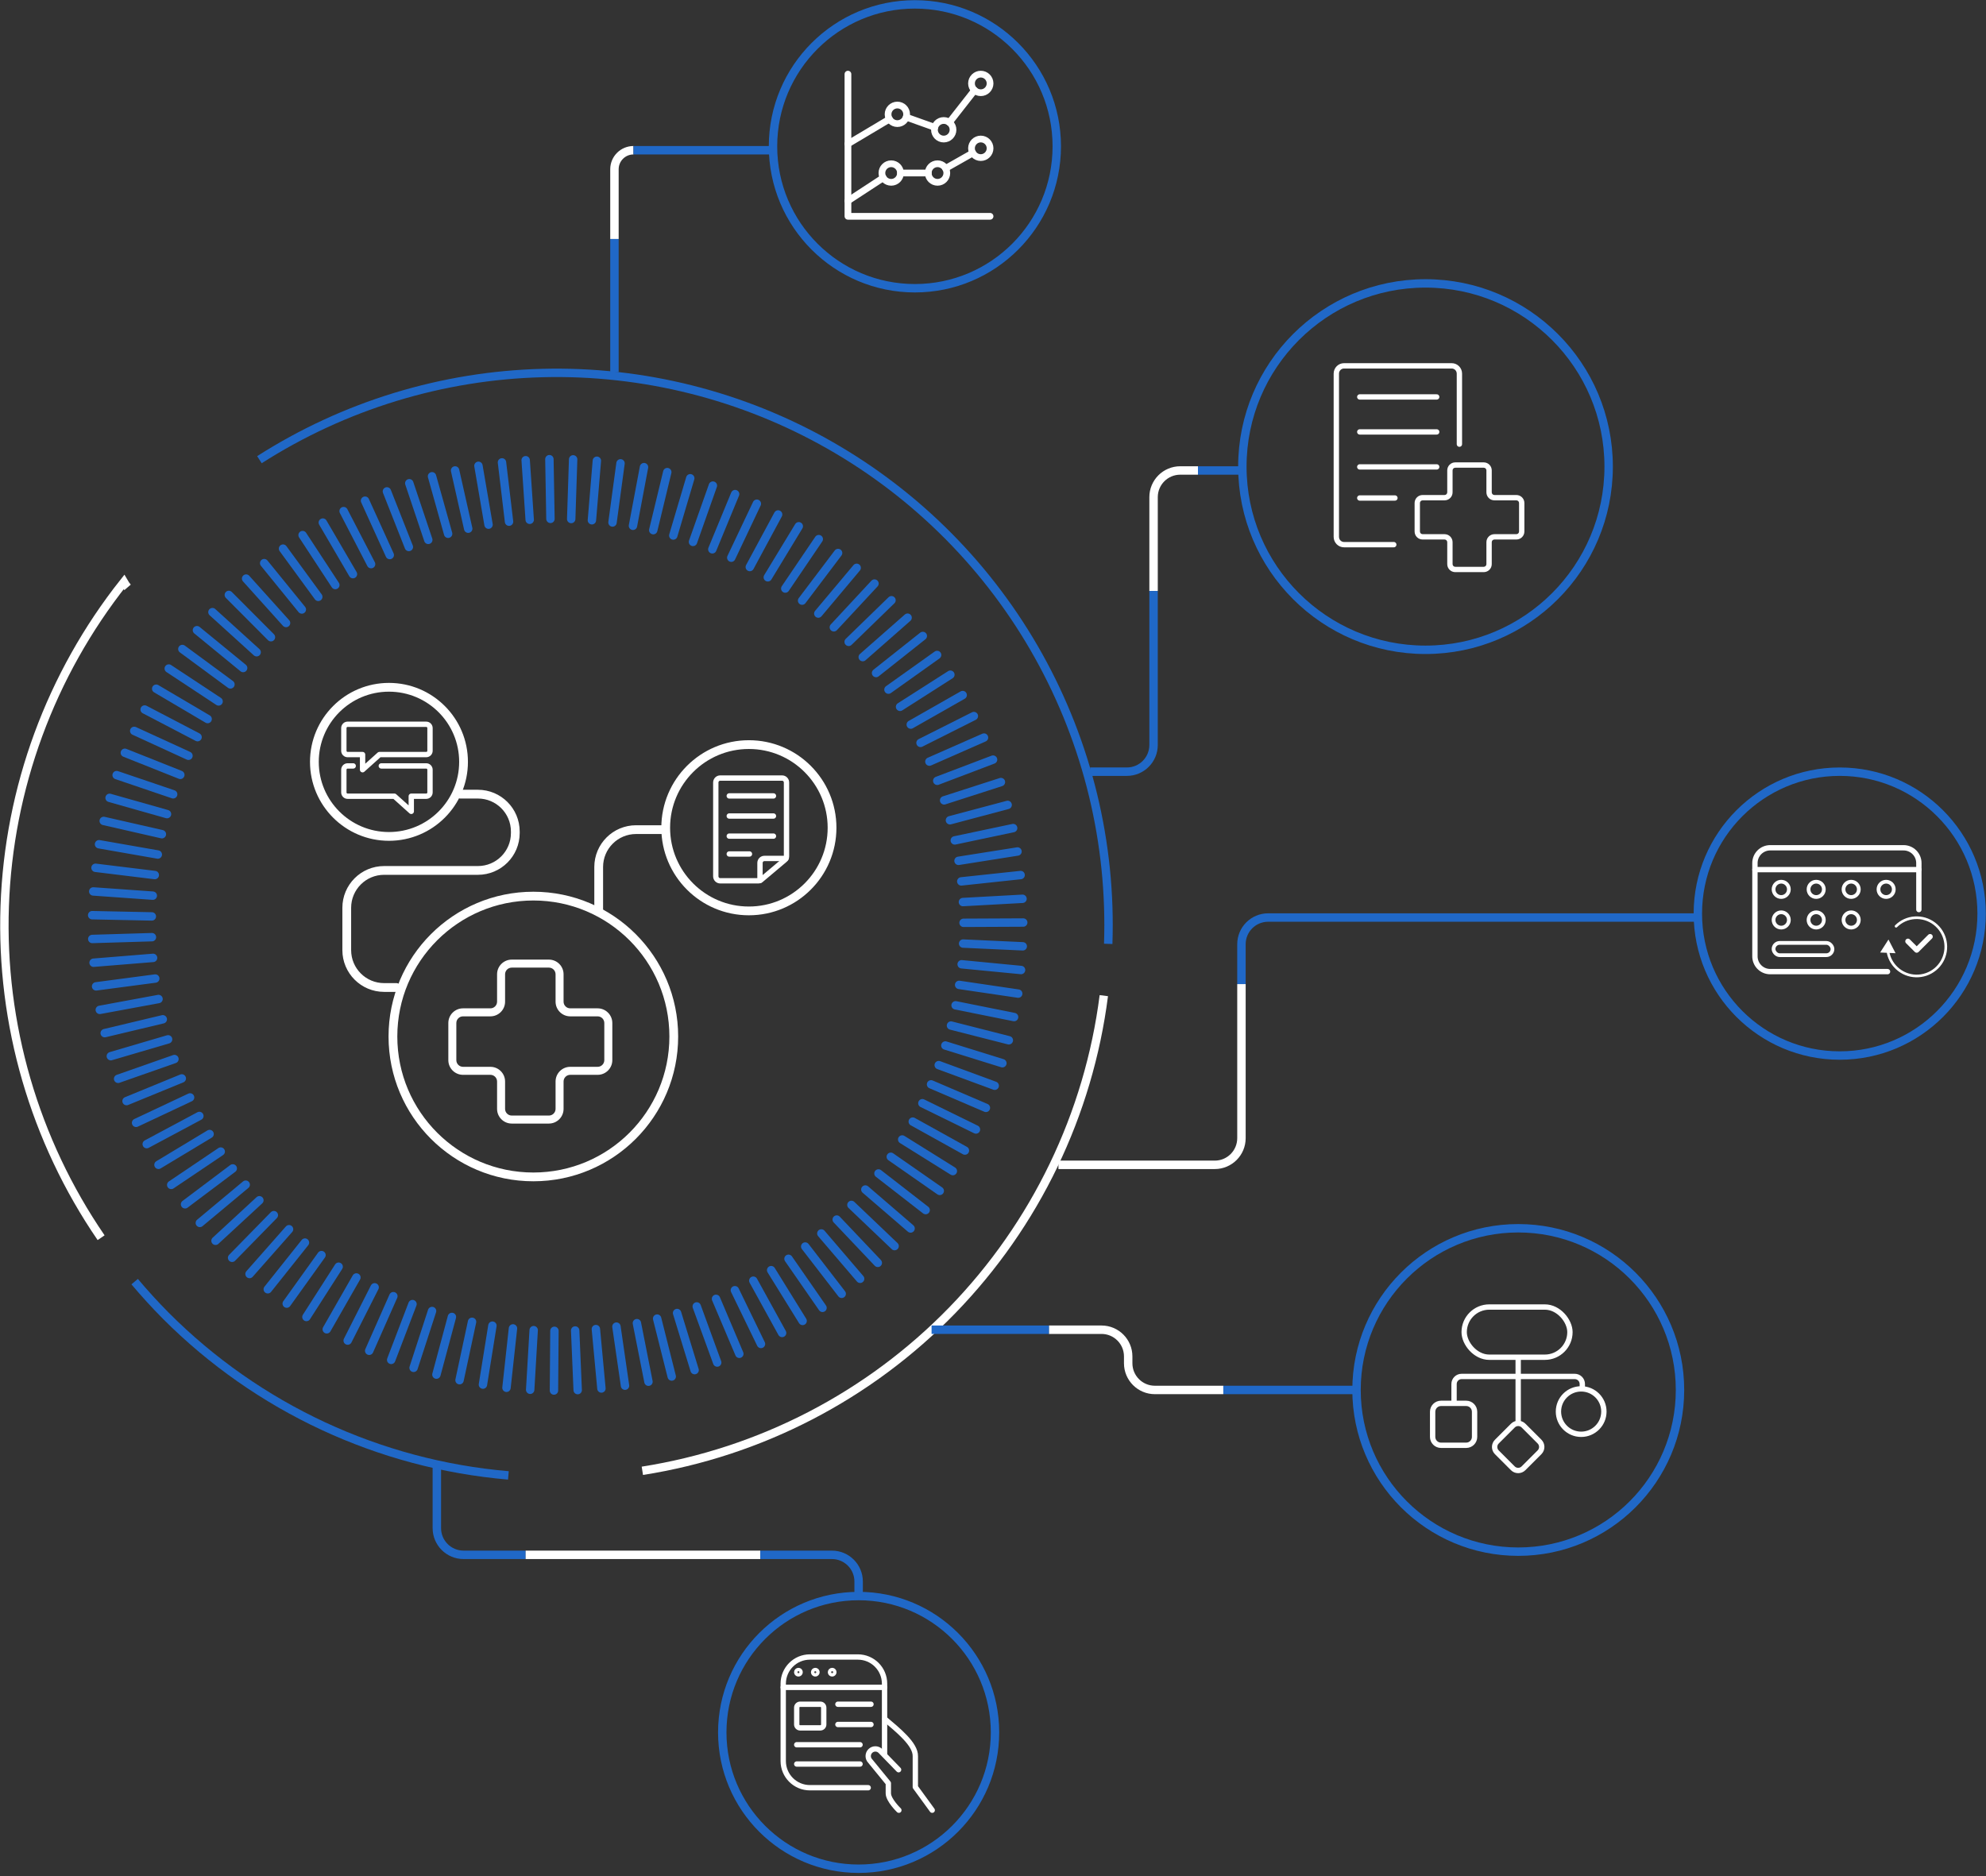 <svg width="453" height="428" viewBox="0 0 453 428" fill="none" xmlns="http://www.w3.org/2000/svg">
<rect x="0" y="0" width="453" height="428" fill="#333333" stroke="none"/>
<rect x="404.542" y="215.112" width="13.44" height="2.804" rx="1.402" stroke="white" stroke-width="0.852"/>
<path d="M400.294 198.399H437.687" stroke="white" stroke-width="1.218" stroke-linecap="round" stroke-linejoin="round"/>
<path d="M430.541 221.666H403.778C403.315 221.666 402.857 221.574 402.431 221.395C402.005 221.216 401.618 220.954 401.294 220.624C400.97 220.294 400.714 219.903 400.543 219.473C400.371 219.043 400.287 218.584 400.294 218.121V196.9C400.294 195.975 400.661 195.088 401.315 194.435C401.968 193.781 402.854 193.413 403.778 193.413L434.204 193.414C435.128 193.414 436.014 193.781 436.667 194.435C437.32 195.089 437.687 195.975 437.687 196.9V207.511" stroke="white" stroke-width="1.218" stroke-linecap="round" stroke-linejoin="round"/>
<circle cx="406.29" cy="202.899" r="1.747" stroke="white" stroke-width="0.852"/>
<circle cx="406.29" cy="209.879" r="1.747" stroke="white" stroke-width="0.852"/>
<circle cx="414.267" cy="202.899" r="1.747" stroke="white" stroke-width="0.852"/>
<circle cx="414.267" cy="209.879" r="1.747" stroke="white" stroke-width="0.852"/>
<circle cx="422.245" cy="202.899" r="1.747" stroke="white" stroke-width="0.852"/>
<circle cx="422.245" cy="209.879" r="1.747" stroke="white" stroke-width="0.852"/>
<circle cx="430.222" cy="202.899" r="1.747" stroke="white" stroke-width="0.852"/>
<path d="M432.273 211.099C432.154 211.218 432.154 211.411 432.273 211.53C432.392 211.649 432.584 211.649 432.703 211.53L432.273 211.099ZM430.754 214.346L428.857 217.305L432.369 217.468L430.754 214.346ZM432.703 211.53C433.79 210.443 435.234 209.788 436.767 209.686L436.727 209.078C435.046 209.19 433.464 209.908 432.273 211.099L432.703 211.53ZM436.767 209.686C438.301 209.584 439.819 210.042 441.04 210.975L441.41 210.491C440.071 209.469 438.407 208.967 436.727 209.078L436.767 209.686ZM441.04 210.975C442.261 211.908 443.102 213.253 443.406 214.759L444.003 214.639C443.669 212.988 442.748 211.514 441.41 210.491L441.04 210.975ZM443.406 214.759C443.71 216.265 443.457 217.831 442.694 219.165L443.223 219.467C444.059 218.005 444.336 216.29 444.003 214.639L443.406 214.759ZM442.694 219.165C441.931 220.499 440.71 221.51 439.257 222.012L439.456 222.587C441.048 222.038 442.386 220.929 443.223 219.467L442.694 219.165ZM439.257 222.012C437.804 222.513 436.219 222.469 434.796 221.89L434.566 222.454C436.126 223.089 437.864 223.136 439.456 222.587L439.257 222.012ZM434.796 221.89C433.373 221.31 432.208 220.234 431.519 218.86L430.975 219.133C431.73 220.638 433.006 221.818 434.566 222.454L434.796 221.89ZM431.519 218.86C431.228 218.28 431.03 217.664 430.928 217.034L430.327 217.131C430.439 217.822 430.656 218.498 430.975 219.133L431.519 218.86Z" fill="white"/>
<path d="M440.247 213.692L437.192 216.747L435.194 214.75" stroke="white" stroke-width="1.218" stroke-linecap="round" stroke-linejoin="round"/>
<path d="M212.635 412.984L208.785 407.702V400.665C208.862 397.925 204.813 394.722 201.856 392.197" stroke="white" stroke-width="1.218" stroke-linecap="round" stroke-linejoin="round"/>
<path d="M204.966 403.745L200.824 399.48C200.518 399.173 200.102 399.001 199.669 399.001C199.236 399.001 198.821 399.173 198.514 399.48C198.208 399.786 198.036 400.201 198.036 400.635C198.036 401.068 198.208 401.483 198.514 401.789L202.626 406.824V409.134C202.626 410.674 205.028 412.984 205.028 412.984" stroke="white" stroke-width="1.218" stroke-linecap="round" stroke-linejoin="round"/>
<path d="M187.12 388.809H182.501C182.076 388.809 181.731 389.154 181.731 389.579V393.428C181.731 393.854 182.076 394.198 182.501 394.198H187.12C187.545 394.198 187.89 393.854 187.89 393.428V389.579C187.89 389.154 187.545 388.809 187.12 388.809Z" stroke="white" stroke-width="1.218" stroke-linecap="round" stroke-linejoin="round"/>
<path d="M191.124 393.428H198.669" stroke="white" stroke-width="1.218" stroke-linecap="round" stroke-linejoin="round"/>
<path d="M191.124 388.809H198.669" stroke="white" stroke-width="1.218" stroke-linecap="round" stroke-linejoin="round"/>
<path d="M181.731 398.048H196.173M181.731 402.448H196.173" stroke="white" stroke-width="1.218" stroke-linecap="round" stroke-linejoin="round"/>
<path d="M178.651 384.96H201.748" stroke="white" stroke-width="1.218" stroke-linecap="round" stroke-linejoin="round"/>
<path d="M182.116 381.11C182.192 381.11 182.266 381.133 182.33 381.175C182.393 381.218 182.442 381.278 182.472 381.348C182.501 381.418 182.508 381.496 182.493 381.57C182.479 381.645 182.442 381.714 182.388 381.767C182.334 381.821 182.266 381.858 182.191 381.873C182.116 381.888 182.039 381.88 181.969 381.851C181.898 381.822 181.838 381.772 181.796 381.709C181.754 381.646 181.731 381.571 181.731 381.495C181.731 381.393 181.772 381.295 181.844 381.223C181.916 381.151 182.014 381.11 182.116 381.11Z" stroke="white" stroke-width="1.218" stroke-linecap="round" stroke-linejoin="round"/>
<path d="M185.966 381.11C186.042 381.11 186.116 381.133 186.179 381.175C186.243 381.218 186.292 381.278 186.321 381.348C186.35 381.418 186.358 381.496 186.343 381.57C186.328 381.645 186.292 381.714 186.238 381.767C186.184 381.821 186.115 381.858 186.041 381.873C185.966 381.888 185.889 381.88 185.818 381.851C185.748 381.822 185.688 381.772 185.645 381.709C185.603 381.646 185.581 381.571 185.581 381.495C185.581 381.393 185.621 381.295 185.693 381.223C185.766 381.151 185.863 381.11 185.966 381.11Z" stroke="white" stroke-width="1.218" stroke-linecap="round" stroke-linejoin="round"/>
<path d="M189.815 381.11C189.891 381.11 189.965 381.133 190.028 381.175C190.092 381.218 190.141 381.278 190.17 381.348C190.199 381.418 190.207 381.496 190.192 381.57C190.177 381.645 190.141 381.714 190.087 381.767C190.033 381.821 189.964 381.858 189.89 381.873C189.815 381.888 189.738 381.88 189.667 381.851C189.597 381.822 189.537 381.772 189.495 381.709C189.452 381.646 189.43 381.571 189.43 381.495C189.43 381.393 189.47 381.295 189.542 381.223C189.615 381.151 189.713 381.11 189.815 381.11Z" stroke="white" stroke-width="1.218" stroke-linecap="round" stroke-linejoin="round"/>
<path d="M201.764 400.212V384.119C201.764 380.757 199.038 378.031 195.676 378.031H184.74C181.377 378.031 178.651 380.757 178.651 384.119V401.765C178.651 405.128 181.377 407.854 184.74 407.854H198.036" stroke="white" stroke-width="1.218" stroke-linecap="round"/>
<path d="M225.83 49.347H193.413V16.914" stroke="white" stroke-width="1.535" stroke-linecap="round" stroke-linejoin="round"/>
<path d="M203.279 41.596C204.449 41.596 205.397 40.647 205.397 39.477C205.397 38.307 204.449 37.358 203.279 37.358C202.109 37.358 201.161 38.307 201.161 39.477C201.161 40.647 202.109 41.596 203.279 41.596Z" stroke="white" stroke-width="1.535" stroke-linecap="round" stroke-linejoin="round"/>
<path d="M216.549 27.93L222.297 20.59" stroke="white" stroke-width="1.535" stroke-linecap="round" stroke-linejoin="round"/>
<path d="M206.705 26.73L213.221 29.055" stroke="white" stroke-width="1.535" stroke-linecap="round" stroke-linejoin="round"/>
<path d="M193.413 32.817L202.879 27.174" stroke="white" stroke-width="1.535" stroke-linecap="round" stroke-linejoin="round"/>
<path d="M215.684 38.418L221.887 34.904" stroke="white" stroke-width="1.535" stroke-linecap="round" stroke-linejoin="round"/>
<path d="M205.398 39.477H211.741" stroke="white" stroke-width="1.535" stroke-linecap="round" stroke-linejoin="round"/>
<path d="M193.413 45.823L201.463 40.558" stroke="white" stroke-width="1.535" stroke-linecap="round" stroke-linejoin="round"/>
<path d="M204.684 28.201C205.854 28.201 206.802 27.252 206.802 26.082C206.802 24.911 205.854 23.963 204.684 23.963C203.515 23.963 202.566 24.911 202.566 26.082C202.566 27.252 203.515 28.201 204.684 28.201Z" stroke="white" stroke-width="1.535" stroke-linecap="round" stroke-linejoin="round"/>
<path d="M215.263 31.725C216.433 31.725 217.381 30.776 217.381 29.606C217.381 28.436 216.433 27.487 215.263 27.487C214.093 27.487 213.145 28.436 213.145 29.606C213.145 30.776 214.093 31.725 215.263 31.725Z" stroke="white" stroke-width="1.535" stroke-linecap="round" stroke-linejoin="round"/>
<path d="M223.713 21.152C224.882 21.152 225.831 20.203 225.831 19.033C225.831 17.863 224.882 16.914 223.713 16.914C222.543 16.914 221.595 17.863 221.595 19.033C221.595 20.203 222.543 21.152 223.713 21.152Z" stroke="white" stroke-width="1.535" stroke-linecap="round" stroke-linejoin="round"/>
<path d="M223.713 35.952C224.882 35.952 225.831 35.004 225.831 33.833C225.831 32.663 224.882 31.715 223.713 31.715C222.543 31.715 221.595 32.663 221.595 33.833C221.595 35.004 222.543 35.952 223.713 35.952Z" stroke="white" stroke-width="1.535" stroke-linecap="round" stroke-linejoin="round"/>
<path d="M213.847 41.596C215.017 41.596 215.965 40.647 215.965 39.477C215.965 38.307 215.017 37.358 213.847 37.358C212.678 37.358 211.729 38.307 211.729 39.477C211.729 40.647 212.678 41.596 213.847 41.596Z" stroke="white" stroke-width="1.535" stroke-linecap="round" stroke-linejoin="round"/>
<path d="M29.103 134C28.785 133.632 28.503 133.233 28.26 132.811C11.538 153.914 2.011 179.822 1.076 206.736C0.141 233.651 7.846 260.158 23.063 282.372" stroke="white" stroke-width="1.918"/>
<path d="M252.781 215.333C253.567 192.389 248.07 169.668 236.886 149.623C225.702 129.578 209.255 112.973 189.322 101.601C169.39 90.229 146.731 84.523 123.793 85.1C100.855 85.677 78.511 92.515 59.175 104.875" stroke="#2068C7" stroke-width="1.918"/>
<path d="M146.518 335.552C173.428 331.321 198.239 318.465 217.22 298.917C236.202 279.369 248.328 254.184 251.777 227.149" stroke="white" stroke-width="1.918"/>
<path d="M30.714 292.395C32.972 295.065 35.328 297.67 37.835 300.189C58.762 321.176 86.438 334.075 115.96 336.601" stroke="#2068C7" stroke-width="1.918"/>
<path d="M233.289 215.895L219.684 215.268" stroke="#2068C7" stroke-width="1.918" stroke-miterlimit="10" stroke-linecap="round"/>
<path d="M232.899 221.3L219.349 219.992" stroke="#2068C7" stroke-width="1.918" stroke-miterlimit="10" stroke-linecap="round"/>
<path d="M232.251 226.684L218.776 224.695" stroke="#2068C7" stroke-width="1.918" stroke-miterlimit="10" stroke-linecap="round"/>
<path d="M231.311 232.036L217.966 229.355" stroke="#2068C7" stroke-width="1.918" stroke-miterlimit="10" stroke-linecap="round"/>
<path d="M230.112 237.333L216.918 233.971" stroke="#2068C7" stroke-width="1.918" stroke-miterlimit="10" stroke-linecap="round"/>
<path d="M228.642 242.566L215.632 238.522" stroke="#2068C7" stroke-width="1.918" stroke-miterlimit="10" stroke-linecap="round"/>
<path d="M226.892 247.701L214.12 242.998" stroke="#2068C7" stroke-width="1.918" stroke-miterlimit="10" stroke-linecap="round"/>
<path d="M224.882 252.75L212.369 247.388" stroke="#2068C7" stroke-width="1.918" stroke-miterlimit="10" stroke-linecap="round"/>
<path d="M222.612 257.68L210.391 251.691" stroke="#2068C7" stroke-width="1.918" stroke-miterlimit="10" stroke-linecap="round"/>
<path d="M220.095 262.491L208.198 255.885" stroke="#2068C7" stroke-width="1.918" stroke-miterlimit="10" stroke-linecap="round"/>
<path d="M217.34 267.172L205.789 259.961" stroke="#2068C7" stroke-width="1.918" stroke-miterlimit="10" stroke-linecap="round"/>
<path d="M214.357 271.691L203.184 263.907" stroke="#2068C7" stroke-width="1.918" stroke-miterlimit="10" stroke-linecap="round"/>
<path d="M211.137 276.07L200.375 267.713" stroke="#2068C7" stroke-width="1.918" stroke-miterlimit="10" stroke-linecap="round"/>
<path d="M207.701 280.264L197.381 271.378" stroke="#2068C7" stroke-width="1.918" stroke-miterlimit="10" stroke-linecap="round"/>
<path d="M204.059 284.286L194.205 274.891" stroke="#2068C7" stroke-width="1.918" stroke-miterlimit="10" stroke-linecap="round"/>
<path d="M200.223 288.113L190.854 278.232" stroke="#2068C7" stroke-width="1.918" stroke-miterlimit="10" stroke-linecap="round"/>
<path d="M196.193 291.746L187.343 281.4" stroke="#2068C7" stroke-width="1.918" stroke-miterlimit="10" stroke-linecap="round"/>
<path d="M191.989 295.173L183.668 284.383" stroke="#2068C7" stroke-width="1.918" stroke-miterlimit="10" stroke-linecap="round"/>
<path d="M187.612 298.373L179.854 287.183" stroke="#2068C7" stroke-width="1.918" stroke-miterlimit="10" stroke-linecap="round"/>
<path d="M183.074 301.357L175.899 289.778" stroke="#2068C7" stroke-width="1.918" stroke-miterlimit="10" stroke-linecap="round"/>
<path d="M178.396 304.103L171.826 292.178" stroke="#2068C7" stroke-width="1.918" stroke-miterlimit="10" stroke-linecap="round"/>
<path d="M173.576 306.611L167.622 294.351" stroke="#2068C7" stroke-width="1.918" stroke-miterlimit="10" stroke-linecap="round"/>
<path d="M168.638 308.86L163.321 296.319" stroke="#2068C7" stroke-width="1.918" stroke-miterlimit="10" stroke-linecap="round"/>
<path d="M163.592 310.849L158.924 298.049" stroke="#2068C7" stroke-width="1.918" stroke-miterlimit="10" stroke-linecap="round"/>
<path d="M158.437 312.579L154.439 299.552" stroke="#2068C7" stroke-width="1.918" stroke-miterlimit="10" stroke-linecap="round"/>
<path d="M153.218 314.038L149.89 300.827" stroke="#2068C7" stroke-width="1.918" stroke-miterlimit="10" stroke-linecap="round"/>
<path d="M147.912 315.228L145.275 301.865" stroke="#2068C7" stroke-width="1.918" stroke-miterlimit="10" stroke-linecap="round"/>
<path d="M142.564 316.136L140.608 302.654" stroke="#2068C7" stroke-width="1.918" stroke-miterlimit="10" stroke-linecap="round"/>
<path d="M137.183 316.773L135.918 303.216" stroke="#2068C7" stroke-width="1.918" stroke-miterlimit="10" stroke-linecap="round"/>
<path d="M131.769 317.141L131.196 303.541" stroke="#2068C7" stroke-width="1.918" stroke-miterlimit="10" stroke-linecap="round"/>
<path d="M126.355 317.238L126.464 303.616" stroke="#2068C7" stroke-width="1.918" stroke-miterlimit="10" stroke-linecap="round"/>
<path d="M120.931 317.066L121.73 303.465" stroke="#2068C7" stroke-width="1.918" stroke-miterlimit="10" stroke-linecap="round"/>
<path d="M115.528 316.611L117.008 303.065" stroke="#2068C7" stroke-width="1.918" stroke-miterlimit="10" stroke-linecap="round"/>
<path d="M110.157 315.887L112.318 302.438" stroke="#2068C7" stroke-width="1.918" stroke-miterlimit="10" stroke-linecap="round"/>
<path d="M104.819 314.882L107.672 301.562" stroke="#2068C7" stroke-width="1.918" stroke-miterlimit="10" stroke-linecap="round"/>
<path d="M99.546 313.606L103.08 300.449" stroke="#2068C7" stroke-width="1.918" stroke-miterlimit="10" stroke-linecap="round"/>
<path d="M94.338 312.06L98.552 299.098" stroke="#2068C7" stroke-width="1.918" stroke-miterlimit="10" stroke-linecap="round"/>
<path d="M89.227 310.244L94.089 297.519" stroke="#2068C7" stroke-width="1.918" stroke-miterlimit="10" stroke-linecap="round"/>
<path d="M84.213 308.168L89.724 295.714" stroke="#2068C7" stroke-width="1.918" stroke-miterlimit="10" stroke-linecap="round"/>
<path d="M79.307 305.844L85.456 293.692" stroke="#2068C7" stroke-width="1.918" stroke-miterlimit="10" stroke-linecap="round"/>
<path d="M74.531 303.271L81.295 291.443" stroke="#2068C7" stroke-width="1.918" stroke-miterlimit="10" stroke-linecap="round"/>
<path d="M69.895 300.46L77.243 288.989" stroke="#2068C7" stroke-width="1.918" stroke-miterlimit="10" stroke-linecap="round"/>
<path d="M65.4 297.411L73.332 286.34" stroke="#2068C7" stroke-width="1.918" stroke-miterlimit="10" stroke-linecap="round"/>
<path d="M61.078 294.135L69.56 283.486" stroke="#2068C7" stroke-width="1.918" stroke-miterlimit="10" stroke-linecap="round"/>
<path d="M56.918 290.654L65.93 280.438" stroke="#2068C7" stroke-width="1.918" stroke-miterlimit="10" stroke-linecap="round"/>
<path d="M52.941 286.957L62.461 277.227" stroke="#2068C7" stroke-width="1.918" stroke-miterlimit="10" stroke-linecap="round"/>
<path d="M49.159 283.075L59.165 273.832" stroke="#2068C7" stroke-width="1.918" stroke-miterlimit="10" stroke-linecap="round"/>
<path d="M45.583 278.999L56.043 270.275" stroke="#2068C7" stroke-width="1.918" stroke-miterlimit="10" stroke-linecap="round"/>
<path d="M42.211 274.75L53.092 266.566" stroke="#2068C7" stroke-width="1.918" stroke-miterlimit="10" stroke-linecap="round"/>
<path d="M39.055 270.329L50.347 262.718" stroke="#2068C7" stroke-width="1.918" stroke-miterlimit="10" stroke-linecap="round"/>
<path d="M36.148 265.745L47.808 258.718" stroke="#2068C7" stroke-width="1.918" stroke-miterlimit="10" stroke-linecap="round"/>
<path d="M33.469 261.021L45.474 254.599" stroke="#2068C7" stroke-width="1.918" stroke-miterlimit="10" stroke-linecap="round"/>
<path d="M31.038 256.166L43.356 250.372" stroke="#2068C7" stroke-width="1.918" stroke-miterlimit="10" stroke-linecap="round"/>
<path d="M28.866 251.204L41.465 246.036" stroke="#2068C7" stroke-width="1.918" stroke-miterlimit="10" stroke-linecap="round"/>
<path d="M26.943 246.123L39.791 241.614" stroke="#2068C7" stroke-width="1.918" stroke-miterlimit="10" stroke-linecap="round"/>
<path d="M25.279 240.955L38.343 237.117" stroke="#2068C7" stroke-width="1.918" stroke-miterlimit="10" stroke-linecap="round"/>
<path d="M23.884 235.701L37.132 232.544" stroke="#2068C7" stroke-width="1.918" stroke-miterlimit="10" stroke-linecap="round"/>
<path d="M22.761 230.392L36.16 227.917" stroke="#2068C7" stroke-width="1.918" stroke-miterlimit="10" stroke-linecap="round"/>
<path d="M21.918 225.03L35.414 223.246" stroke="#2068C7" stroke-width="1.918" stroke-miterlimit="10" stroke-linecap="round"/>
<path d="M21.345 219.635L34.917 218.533" stroke="#2068C7" stroke-width="1.918" stroke-miterlimit="10" stroke-linecap="round"/>
<path d="M21.043 214.219L34.658 213.808" stroke="#2068C7" stroke-width="1.918" stroke-miterlimit="10" stroke-linecap="round"/>
<path d="M21.021 208.792L34.636 209.073" stroke="#2068C7" stroke-width="1.918" stroke-miterlimit="10" stroke-linecap="round"/>
<path d="M21.27 203.376L34.852 204.338" stroke="#2068C7" stroke-width="1.918" stroke-miterlimit="10" stroke-linecap="round"/>
<path d="M21.788 197.981L35.306 199.635" stroke="#2068C7" stroke-width="1.918" stroke-miterlimit="10" stroke-linecap="round"/>
<path d="M22.588 192.607L35.998 194.953" stroke="#2068C7" stroke-width="1.918" stroke-miterlimit="10" stroke-linecap="round"/>
<path d="M23.657 187.288L36.927 190.316" stroke="#2068C7" stroke-width="1.918" stroke-miterlimit="10" stroke-linecap="round"/>
<path d="M24.997 182.023L38.094 185.732" stroke="#2068C7" stroke-width="1.918" stroke-miterlimit="10" stroke-linecap="round"/>
<path d="M26.607 176.834L39.498 181.212" stroke="#2068C7" stroke-width="1.918" stroke-miterlimit="10" stroke-linecap="round"/>
<path d="M28.477 171.742L41.131 176.78" stroke="#2068C7" stroke-width="1.918" stroke-miterlimit="10" stroke-linecap="round"/>
<path d="M30.616 166.747L42.989 172.423" stroke="#2068C7" stroke-width="1.918" stroke-miterlimit="10" stroke-linecap="round"/>
<path d="M32.994 161.871L45.064 168.174" stroke="#2068C7" stroke-width="1.918" stroke-miterlimit="10" stroke-linecap="round"/>
<path d="M35.63 157.125L47.365 164.045" stroke="#2068C7" stroke-width="1.918" stroke-miterlimit="10" stroke-linecap="round"/>
<path d="M38.494 152.52L49.861 160.023" stroke="#2068C7" stroke-width="1.918" stroke-miterlimit="10" stroke-linecap="round"/>
<path d="M41.595 148.066L52.563 156.142" stroke="#2068C7" stroke-width="1.918" stroke-miterlimit="10" stroke-linecap="round"/>
<path d="M44.924 143.773L55.459 152.401" stroke="#2068C7" stroke-width="1.918" stroke-miterlimit="10" stroke-linecap="round"/>
<path d="M48.456 139.655L58.538 148.801" stroke="#2068C7" stroke-width="1.918" stroke-miterlimit="10" stroke-linecap="round"/>
<path d="M52.195 135.73L61.801 145.374" stroke="#2068C7" stroke-width="1.918" stroke-miterlimit="10" stroke-linecap="round"/>
<path d="M56.139 132L65.248 142.13" stroke="#2068C7" stroke-width="1.918" stroke-miterlimit="10" stroke-linecap="round"/>
<path d="M60.257 128.476L68.847 139.049" stroke="#2068C7" stroke-width="1.918" stroke-miterlimit="10" stroke-linecap="round"/>
<path d="M64.558 125.167L72.597 136.162" stroke="#2068C7" stroke-width="1.918" stroke-miterlimit="10" stroke-linecap="round"/>
<path d="M69.019 122.075L76.486 133.47" stroke="#2068C7" stroke-width="1.918" stroke-miterlimit="10" stroke-linecap="round"/>
<path d="M73.634 119.221L80.506 130.984" stroke="#2068C7" stroke-width="1.918" stroke-miterlimit="10" stroke-linecap="round"/>
<path d="M78.377 116.605L84.645 128.703" stroke="#2068C7" stroke-width="1.918" stroke-miterlimit="10" stroke-linecap="round"/>
<path d="M83.262 114.227L88.903 126.627" stroke="#2068C7" stroke-width="1.918" stroke-miterlimit="10" stroke-linecap="round"/>
<path d="M88.254 112.108L93.257 124.789" stroke="#2068C7" stroke-width="1.918" stroke-miterlimit="10" stroke-linecap="round"/>
<path d="M93.355 110.248L97.688 123.167" stroke="#2068C7" stroke-width="1.918" stroke-miterlimit="10" stroke-linecap="round"/>
<path d="M98.541 108.659L102.215 121.773" stroke="#2068C7" stroke-width="1.918" stroke-miterlimit="10" stroke-linecap="round"/>
<path d="M103.804 107.329L106.797 120.616" stroke="#2068C7" stroke-width="1.918" stroke-miterlimit="10" stroke-linecap="round"/>
<path d="M109.131 106.27L111.432 119.697" stroke="#2068C7" stroke-width="1.918" stroke-miterlimit="10" stroke-linecap="round"/>
<path d="M114.501 105.491L116.111 119.016" stroke="#2068C7" stroke-width="1.918" stroke-miterlimit="10" stroke-linecap="round"/>
<path d="M119.904 104.994L120.823 118.584" stroke="#2068C7" stroke-width="1.918" stroke-miterlimit="10" stroke-linecap="round"/>
<path d="M125.317 104.756L125.555 118.378" stroke="#2068C7" stroke-width="1.918" stroke-miterlimit="10" stroke-linecap="round"/>
<path d="M130.732 104.8L130.289 118.411" stroke="#2068C7" stroke-width="1.918" stroke-miterlimit="10" stroke-linecap="round"/>
<path d="M136.145 105.113L135.011 118.692" stroke="#2068C7" stroke-width="1.918" stroke-miterlimit="10" stroke-linecap="round"/>
<path d="M141.537 105.708L139.711 119.2" stroke="#2068C7" stroke-width="1.918" stroke-miterlimit="10" stroke-linecap="round"/>
<path d="M146.897 106.573L144.379 119.957" stroke="#2068C7" stroke-width="1.918" stroke-miterlimit="10" stroke-linecap="round"/>
<path d="M152.202 107.708L149.004 120.951" stroke="#2068C7" stroke-width="1.918" stroke-miterlimit="10" stroke-linecap="round"/>
<path d="M157.443 109.113L153.575 122.173" stroke="#2068C7" stroke-width="1.918" stroke-miterlimit="10" stroke-linecap="round"/>
<path d="M162.608 110.789L158.07 123.632" stroke="#2068C7" stroke-width="1.918" stroke-miterlimit="10" stroke-linecap="round"/>
<path d="M167.677 112.724L162.479 125.319" stroke="#2068C7" stroke-width="1.918" stroke-miterlimit="10" stroke-linecap="round"/>
<path d="M172.636 114.918L166.801 127.232" stroke="#2068C7" stroke-width="1.918" stroke-miterlimit="10" stroke-linecap="round"/>
<path d="M177.488 117.373L171.026 129.362" stroke="#2068C7" stroke-width="1.918" stroke-miterlimit="10" stroke-linecap="round"/>
<path d="M182.199 120.065L175.132 131.708" stroke="#2068C7" stroke-width="1.918" stroke-miterlimit="10" stroke-linecap="round"/>
<path d="M186.759 122.995L179.12 134.271" stroke="#2068C7" stroke-width="1.918" stroke-miterlimit="10" stroke-linecap="round"/>
<path d="M191.168 126.162L182.956 137.028" stroke="#2068C7" stroke-width="1.918" stroke-miterlimit="10" stroke-linecap="round"/>
<path d="M195.404 129.546L186.651 139.979" stroke="#2068C7" stroke-width="1.918" stroke-miterlimit="10" stroke-linecap="round"/>
<path d="M199.467 133.135L190.195 143.114" stroke="#2068C7" stroke-width="1.918" stroke-miterlimit="10" stroke-linecap="round"/>
<path d="M203.346 136.941L193.577 146.433" stroke="#2068C7" stroke-width="1.918" stroke-miterlimit="10" stroke-linecap="round"/>
<path d="M207.02 140.919L196.787 149.914" stroke="#2068C7" stroke-width="1.918" stroke-miterlimit="10" stroke-linecap="round"/>
<path d="M210.489 145.092L199.824 153.547" stroke="#2068C7" stroke-width="1.918" stroke-miterlimit="10" stroke-linecap="round"/>
<path d="M213.752 149.428L202.654 157.331" stroke="#2068C7" stroke-width="1.918" stroke-miterlimit="10" stroke-linecap="round"/>
<path d="M216.777 153.925L205.302 161.255" stroke="#2068C7" stroke-width="1.918" stroke-miterlimit="10" stroke-linecap="round"/>
<path d="M219.586 158.574L207.743 165.309" stroke="#2068C7" stroke-width="1.918" stroke-miterlimit="10" stroke-linecap="round"/>
<path d="M222.136 163.363L209.969 169.483" stroke="#2068C7" stroke-width="1.918" stroke-miterlimit="10" stroke-linecap="round"/>
<path d="M224.449 168.271L211.99 173.753" stroke="#2068C7" stroke-width="1.918" stroke-miterlimit="10" stroke-linecap="round"/>
<path d="M226.513 173.299L213.784 178.131" stroke="#2068C7" stroke-width="1.918" stroke-miterlimit="10" stroke-linecap="round"/>
<path d="M228.307 178.423L215.351 182.596" stroke="#2068C7" stroke-width="1.918" stroke-miterlimit="10" stroke-linecap="round"/>
<path d="M229.842 183.634L216.68 187.137" stroke="#2068C7" stroke-width="1.918" stroke-miterlimit="10" stroke-linecap="round"/>
<path d="M231.095 188.921L217.782 191.732" stroke="#2068C7" stroke-width="1.918" stroke-miterlimit="10" stroke-linecap="round"/>
<path d="M232.089 194.262L218.636 196.391" stroke="#2068C7" stroke-width="1.918" stroke-miterlimit="10" stroke-linecap="round"/>
<path d="M232.802 199.635L219.263 201.084" stroke="#2068C7" stroke-width="1.918" stroke-miterlimit="10" stroke-linecap="round"/>
<path d="M233.235 205.051L219.641 205.797" stroke="#2068C7" stroke-width="1.918" stroke-miterlimit="10" stroke-linecap="round"/>
<path d="M233.397 210.468L219.781 210.532" stroke="#2068C7" stroke-width="1.918" stroke-miterlimit="10" stroke-linecap="round"/>
<path d="M325.153 148.247C348.225 148.247 366.928 129.535 366.928 106.452C366.928 83.368 348.225 64.656 325.153 64.656C302.081 64.656 283.378 83.368 283.378 106.452C283.378 129.535 302.081 148.247 325.153 148.247Z" stroke="#2068C7" stroke-width="1.918"/>
<path d="M208.683 65.759C226.557 65.759 241.047 51.262 241.047 33.379C241.047 15.497 226.557 1 208.683 1C190.81 1 176.32 15.497 176.32 33.379C176.32 51.262 190.81 65.759 208.683 65.759Z" stroke="#2068C7" stroke-width="1.918"/>
<path d="M346.31 353.999C366.685 353.999 383.202 337.482 383.202 317.108C383.202 296.733 366.685 280.217 346.31 280.217C325.936 280.217 309.419 296.733 309.419 317.108C309.419 337.482 325.936 353.999 346.31 353.999Z" stroke="#2068C7" stroke-width="1.918"/>
<path d="M195.852 426.335C213.03 426.335 226.956 412.409 226.956 395.231C226.956 378.052 213.03 364.126 195.852 364.126C178.673 364.126 164.747 378.052 164.747 395.231C164.747 412.409 178.673 426.335 195.852 426.335Z" stroke="#2068C7" stroke-width="1.918"/>
<path d="M419.637 240.812C437.511 240.812 452 226.315 452 208.432C452 190.55 437.511 176.053 419.637 176.053C401.763 176.053 387.274 190.55 387.274 208.432C387.274 226.315 401.763 240.812 419.637 240.812Z" stroke="#2068C7" stroke-width="1.918"/>
<circle cx="121.656" cy="236.47" r="32.03" stroke="white" stroke-width="2" stroke-linejoin="round"/>
<circle cx="170.816" cy="188.845" r="18.971" stroke="white" stroke-width="2" stroke-linejoin="round"/>
<circle cx="88.722" cy="173.81" r="17.012" stroke="white" stroke-width="2" stroke-linejoin="round"/>
<path d="M172.986 200.945H164.277C164.01 200.945 163.753 200.838 163.564 200.646C163.375 200.455 163.269 200.196 163.269 199.926V178.525C163.269 178.255 163.375 177.995 163.564 177.804C163.753 177.613 164.01 177.506 164.277 177.506H178.392C178.659 177.506 178.915 177.613 179.105 177.804C179.294 177.995 179.4 178.255 179.4 178.525V195.373C179.4 195.522 179.367 195.669 179.305 195.805C179.242 195.94 179.15 196.06 179.037 196.155L173.631 200.708C173.45 200.861 173.222 200.945 172.986 200.945Z" stroke="white" stroke-width="1.218" stroke-linecap="round" stroke-linejoin="round"/>
<path d="M173.351 200.873V196.868C173.351 196.598 173.457 196.339 173.646 196.148C173.835 195.957 174.092 195.849 174.359 195.849H179.28" stroke="white" stroke-width="1.218" stroke-linecap="round" stroke-linejoin="round"/>
<path d="M166.342 190.754H176.424" stroke="white" stroke-width="1.218" stroke-linecap="round" stroke-linejoin="round"/>
<path d="M166.342 186.168H176.424" stroke="white" stroke-width="1.218" stroke-linecap="round" stroke-linejoin="round"/>
<path d="M166.342 181.582H176.424" stroke="white" stroke-width="1.218" stroke-linecap="round" stroke-linejoin="round"/>
<path d="M166.342 194.83H170.951" stroke="white" stroke-width="1.218" stroke-linecap="round" stroke-linejoin="round"/>
<path d="M104.994 181.179H109.016C113.723 181.179 117.54 184.996 117.54 189.703V190.057C117.54 194.765 113.723 198.581 109.016 198.581H87.618C82.91 198.581 79.094 202.397 79.094 207.105V216.767C79.094 221.474 82.91 225.29 87.618 225.29H90.425" stroke="white" stroke-width="2" stroke-linecap="round" stroke-linejoin="round"/>
<path d="M136.56 207.484V197.797C136.56 193.089 140.376 189.273 145.083 189.273H151.533" stroke="white" stroke-width="2" stroke-linecap="round" stroke-linejoin="round"/>
<path d="M98.082 171.285C98.082 171.514 97.992 171.734 97.832 171.896C97.672 172.058 97.454 172.149 97.228 172.149H86.547L82.702 175.604V172.149H79.284C79.058 172.149 78.84 172.058 78.68 171.896C78.52 171.734 78.43 171.514 78.43 171.285V166.103C78.43 165.874 78.52 165.654 78.68 165.492C78.84 165.33 79.058 165.239 79.284 165.239H97.228C97.454 165.239 97.672 165.33 97.832 165.492C97.992 165.654 98.082 165.874 98.082 166.103V171.285Z" stroke="white" stroke-width="1.218" stroke-linecap="round" stroke-linejoin="round"/>
<path d="M80.566 174.74H79.284C79.058 174.74 78.84 174.831 78.68 174.993C78.52 175.155 78.43 175.375 78.43 175.604V180.786C78.43 181.015 78.52 181.235 78.68 181.397C78.84 181.559 79.058 181.65 79.284 181.65H89.965L93.81 185.105V181.65H97.228C97.454 181.65 97.672 181.559 97.832 181.397C97.992 181.235 98.082 181.015 98.082 180.786V175.604C98.082 175.375 97.992 175.155 97.832 174.993C97.672 174.831 97.454 174.74 97.228 174.74H86.974" stroke="white" stroke-width="1.218" stroke-linecap="round" stroke-linejoin="round"/>
<path d="M130.071 230.959L130.071 231.872L130.071 230.959ZM116.73 220.754H125.201V218.927H116.73V220.754ZM115.207 228.523V222.276H113.381V228.523H115.207ZM105.611 231.872L111.859 231.872L111.859 230.045L105.611 230.045L105.611 231.872ZM104.089 241.865L104.089 233.394L102.263 233.394L102.263 241.865L104.089 241.865ZM111.859 243.387H105.611V245.214H111.859V243.387ZM115.207 252.984V246.736H113.381V252.984H115.207ZM125.201 254.506H116.73V256.332H125.201V254.506ZM126.723 246.736V252.984H128.549V246.736H126.723ZM136.319 243.387H130.071V245.214H136.319V243.387ZM137.841 233.394V241.865H139.668V233.394H137.841ZM130.071 231.872L136.319 231.872L136.319 230.045L130.071 230.045L130.071 231.872ZM126.723 222.276V228.523H128.549V222.276H126.723ZM130.071 230.045C129.231 230.045 128.549 229.364 128.549 228.523H126.723C126.723 230.373 128.222 231.872 130.071 231.872L130.071 230.045ZM139.668 233.394C139.668 231.545 138.168 230.045 136.319 230.045L136.319 231.872C137.16 231.872 137.841 232.553 137.841 233.394H139.668ZM136.319 245.214C138.168 245.214 139.668 243.715 139.668 241.865H137.841C137.841 242.706 137.16 243.387 136.319 243.387V245.214ZM128.549 246.736C128.549 245.895 129.231 245.214 130.071 245.214V243.387C128.222 243.387 126.723 244.887 126.723 246.736H128.549ZM125.201 256.332C127.05 256.332 128.549 254.833 128.549 252.984H126.723C126.723 253.824 126.041 254.506 125.201 254.506V256.332ZM113.381 252.984C113.381 254.833 114.88 256.332 116.73 256.332V254.506C115.889 254.506 115.207 253.824 115.207 252.984H113.381ZM111.859 245.214C112.699 245.214 113.381 245.895 113.381 246.736H115.207C115.207 244.887 113.708 243.387 111.859 243.387V245.214ZM102.263 241.865C102.263 243.715 103.762 245.214 105.611 245.214V243.387C104.771 243.387 104.089 242.706 104.089 241.865L102.263 241.865ZM105.611 230.045C103.762 230.045 102.263 231.545 102.263 233.394L104.089 233.394C104.089 232.553 104.771 231.872 105.611 231.872L105.611 230.045ZM113.381 228.523C113.381 229.364 112.699 230.045 111.859 230.045L111.859 231.872C113.708 231.872 115.207 230.373 115.207 228.523H113.381ZM125.201 220.754C126.041 220.754 126.723 221.435 126.723 222.276H128.549C128.549 220.426 127.05 218.927 125.201 218.927V220.754ZM116.73 218.927C114.88 218.927 113.381 220.426 113.381 222.276H115.207C115.207 221.435 115.889 220.754 116.73 220.754V218.927Z" fill="white"/>
<path d="M144.493 34.275V34.275C142.096 34.275 140.153 36.218 140.153 38.615V54.529" stroke="white" stroke-width="1.924"/>
<path d="M140.153 84.91V54.529M176.321 34.275H144.493" stroke="#2068C7" stroke-width="1.924"/>
<path d="M273.251 107.334H269.212C265.85 107.334 263.124 110.06 263.124 113.422V134.821" stroke="white" stroke-width="1.924"/>
<path d="M248.656 176.053H257.035C260.398 176.053 263.123 173.327 263.123 169.964V134.821M283.377 107.334H273.25" stroke="#2068C7" stroke-width="1.924"/>
<path d="M283.17 224.518V215.416C283.17 212.053 285.896 209.327 289.259 209.327H387.541" stroke="#2068C7" stroke-width="1.924"/>
<path d="M241.423 265.749H277.083C280.445 265.749 283.171 263.024 283.171 259.661V224.518" stroke="white" stroke-width="1.924"/>
<path d="M99.644 334.469V348.634C99.644 351.997 102.37 354.723 105.732 354.723H119.898" stroke="#2068C7" stroke-width="1.924"/>
<path d="M119.898 354.723H173.427" stroke="white" stroke-width="1.924"/>
<path d="M195.851 364.126V360.811C195.851 357.448 193.125 354.723 189.762 354.723H173.427" stroke="#2068C7" stroke-width="1.924"/>
<path d="M239.252 303.364H251.248C254.611 303.364 257.336 306.09 257.336 309.452V311.019C257.336 314.382 260.062 317.108 263.425 317.108H279.037" stroke="white" stroke-width="1.924"/>
<path d="M308.696 317.108H279.038M212.489 303.364H239.253" stroke="#2068C7" stroke-width="1.924"/>
<path d="M346.292 309.973V324.297" stroke="white" stroke-width="1.218" stroke-linecap="round" stroke-linejoin="round"/>
<path d="M351.163 328.889L347.513 325.239C346.841 324.567 345.751 324.567 345.078 325.24L341.424 328.894C340.751 329.567 340.75 330.657 341.422 331.329L345.073 334.979C345.745 335.652 346.835 335.651 347.508 334.978L351.162 331.324C351.835 330.651 351.835 329.561 351.163 328.889Z" stroke="white" stroke-width="1.218" stroke-linecap="round" stroke-linejoin="round"/>
<path d="M334.432 320.165H328.693C327.636 320.165 326.779 321.022 326.779 322.078V327.818C326.779 328.875 327.636 329.731 328.693 329.731H334.432C335.489 329.731 336.345 328.875 336.345 327.818V322.078C336.345 321.022 335.489 320.165 334.432 320.165Z" stroke="white" stroke-width="1.218" stroke-linecap="round" stroke-linejoin="round"/>
<path d="M360.92 316.86V315.748C360.92 315.291 360.738 314.853 360.416 314.53C360.093 314.207 359.655 314.026 359.199 314.026H333.385C332.929 314.026 332.491 314.207 332.169 314.53C331.846 314.853 331.665 315.291 331.665 315.748V319.606" stroke="white" stroke-width="1.218" stroke-linecap="round" stroke-linejoin="round"/>
<rect x="333.972" y="298.186" width="24.125" height="11.454" rx="5.727" stroke="white" stroke-width="1.218"/>
<circle cx="360.659" cy="322.041" r="5.182" stroke="white" stroke-width="1.218"/>
<path d="M340.872 113.541L340.872 114.15L340.872 113.541ZM345.881 113.541L345.881 112.933L345.881 113.541ZM331.937 106.705H338.436V105.487H331.937V106.705ZM331.329 112.324V107.314H330.111V112.324H331.329ZM324.492 114.15L329.502 114.15L329.502 112.933L324.492 112.933L324.492 114.15ZM323.883 121.258L323.883 114.759L322.666 114.759L322.666 121.258L323.883 121.258ZM329.502 121.867H324.492V123.084H329.502V121.867ZM331.329 128.703V123.693H330.111V128.703H331.329ZM338.436 129.312H331.937V130.529H338.436V129.312ZM339.045 123.693V128.703H340.263V123.693H339.045ZM345.881 121.867H340.872V123.084H345.881V121.867ZM346.49 114.759V121.258H347.708V114.759H346.49ZM340.872 114.15L345.881 114.15L345.881 112.933L340.872 112.933L340.872 114.15ZM339.045 107.314V112.324H340.263V107.314H339.045ZM340.872 112.933C340.535 112.933 340.263 112.66 340.263 112.324H339.045C339.045 113.333 339.863 114.15 340.872 114.15L340.872 112.933ZM347.708 114.759C347.708 113.75 346.89 112.933 345.881 112.933L345.881 114.15C346.217 114.15 346.49 114.423 346.49 114.759H347.708ZM345.881 123.084C346.89 123.084 347.708 122.267 347.708 121.258H346.49C346.49 121.594 346.217 121.867 345.881 121.867V123.084ZM340.263 123.693C340.263 123.357 340.535 123.084 340.872 123.084V121.867C339.863 121.867 339.045 122.685 339.045 123.693H340.263ZM338.436 130.529C339.445 130.529 340.263 129.712 340.263 128.703H339.045C339.045 129.039 338.772 129.312 338.436 129.312V130.529ZM330.111 128.703C330.111 129.712 330.929 130.529 331.937 130.529V129.312C331.601 129.312 331.329 129.039 331.329 128.703H330.111ZM329.502 123.084C329.838 123.084 330.111 123.357 330.111 123.693H331.329C331.329 122.685 330.511 121.867 329.502 121.867V123.084ZM322.666 121.258C322.666 122.267 323.483 123.084 324.492 123.084V121.867C324.156 121.867 323.883 121.594 323.883 121.258L322.666 121.258ZM324.492 112.933C323.483 112.933 322.666 113.75 322.666 114.759L323.883 114.759C323.883 114.423 324.156 114.15 324.492 114.15L324.492 112.933ZM330.111 112.324C330.111 112.66 329.838 112.933 329.502 112.933L329.502 114.15C330.511 114.15 331.329 113.333 331.329 112.324H330.111ZM338.436 106.705C338.772 106.705 339.045 106.978 339.045 107.314H340.263C340.263 106.305 339.445 105.487 338.436 105.487V106.705ZM331.937 105.487C330.929 105.487 330.111 106.305 330.111 107.314H331.329C331.329 106.978 331.601 106.705 331.937 106.705V105.487Z" fill="white"/>
<path d="M332.885 101.331V85.237C332.885 84.766 332.701 84.315 332.371 83.983C332.042 83.65 331.596 83.463 331.131 83.463H306.566C306.1 83.463 305.654 83.65 305.325 83.983C304.996 84.315 304.811 84.766 304.811 85.237V122.483C304.811 122.954 304.996 123.405 305.325 123.738C305.654 124.07 306.1 124.257 306.566 124.257H317.914" stroke="white" stroke-width="1.218" stroke-linecap="round" stroke-linejoin="round"/>
<path d="M310.158 106.52H327.704" stroke="white" stroke-width="1.218" stroke-linecap="round" stroke-linejoin="round"/>
<path d="M310.158 98.539H327.704" stroke="white" stroke-width="1.218" stroke-linecap="round" stroke-linejoin="round"/>
<path d="M310.158 90.558H327.704" stroke="white" stroke-width="1.218" stroke-linecap="round" stroke-linejoin="round"/>
<path d="M310.158 113.615H318.179" stroke="white" stroke-width="1.218" stroke-linecap="round" stroke-linejoin="round"/>
</svg>
